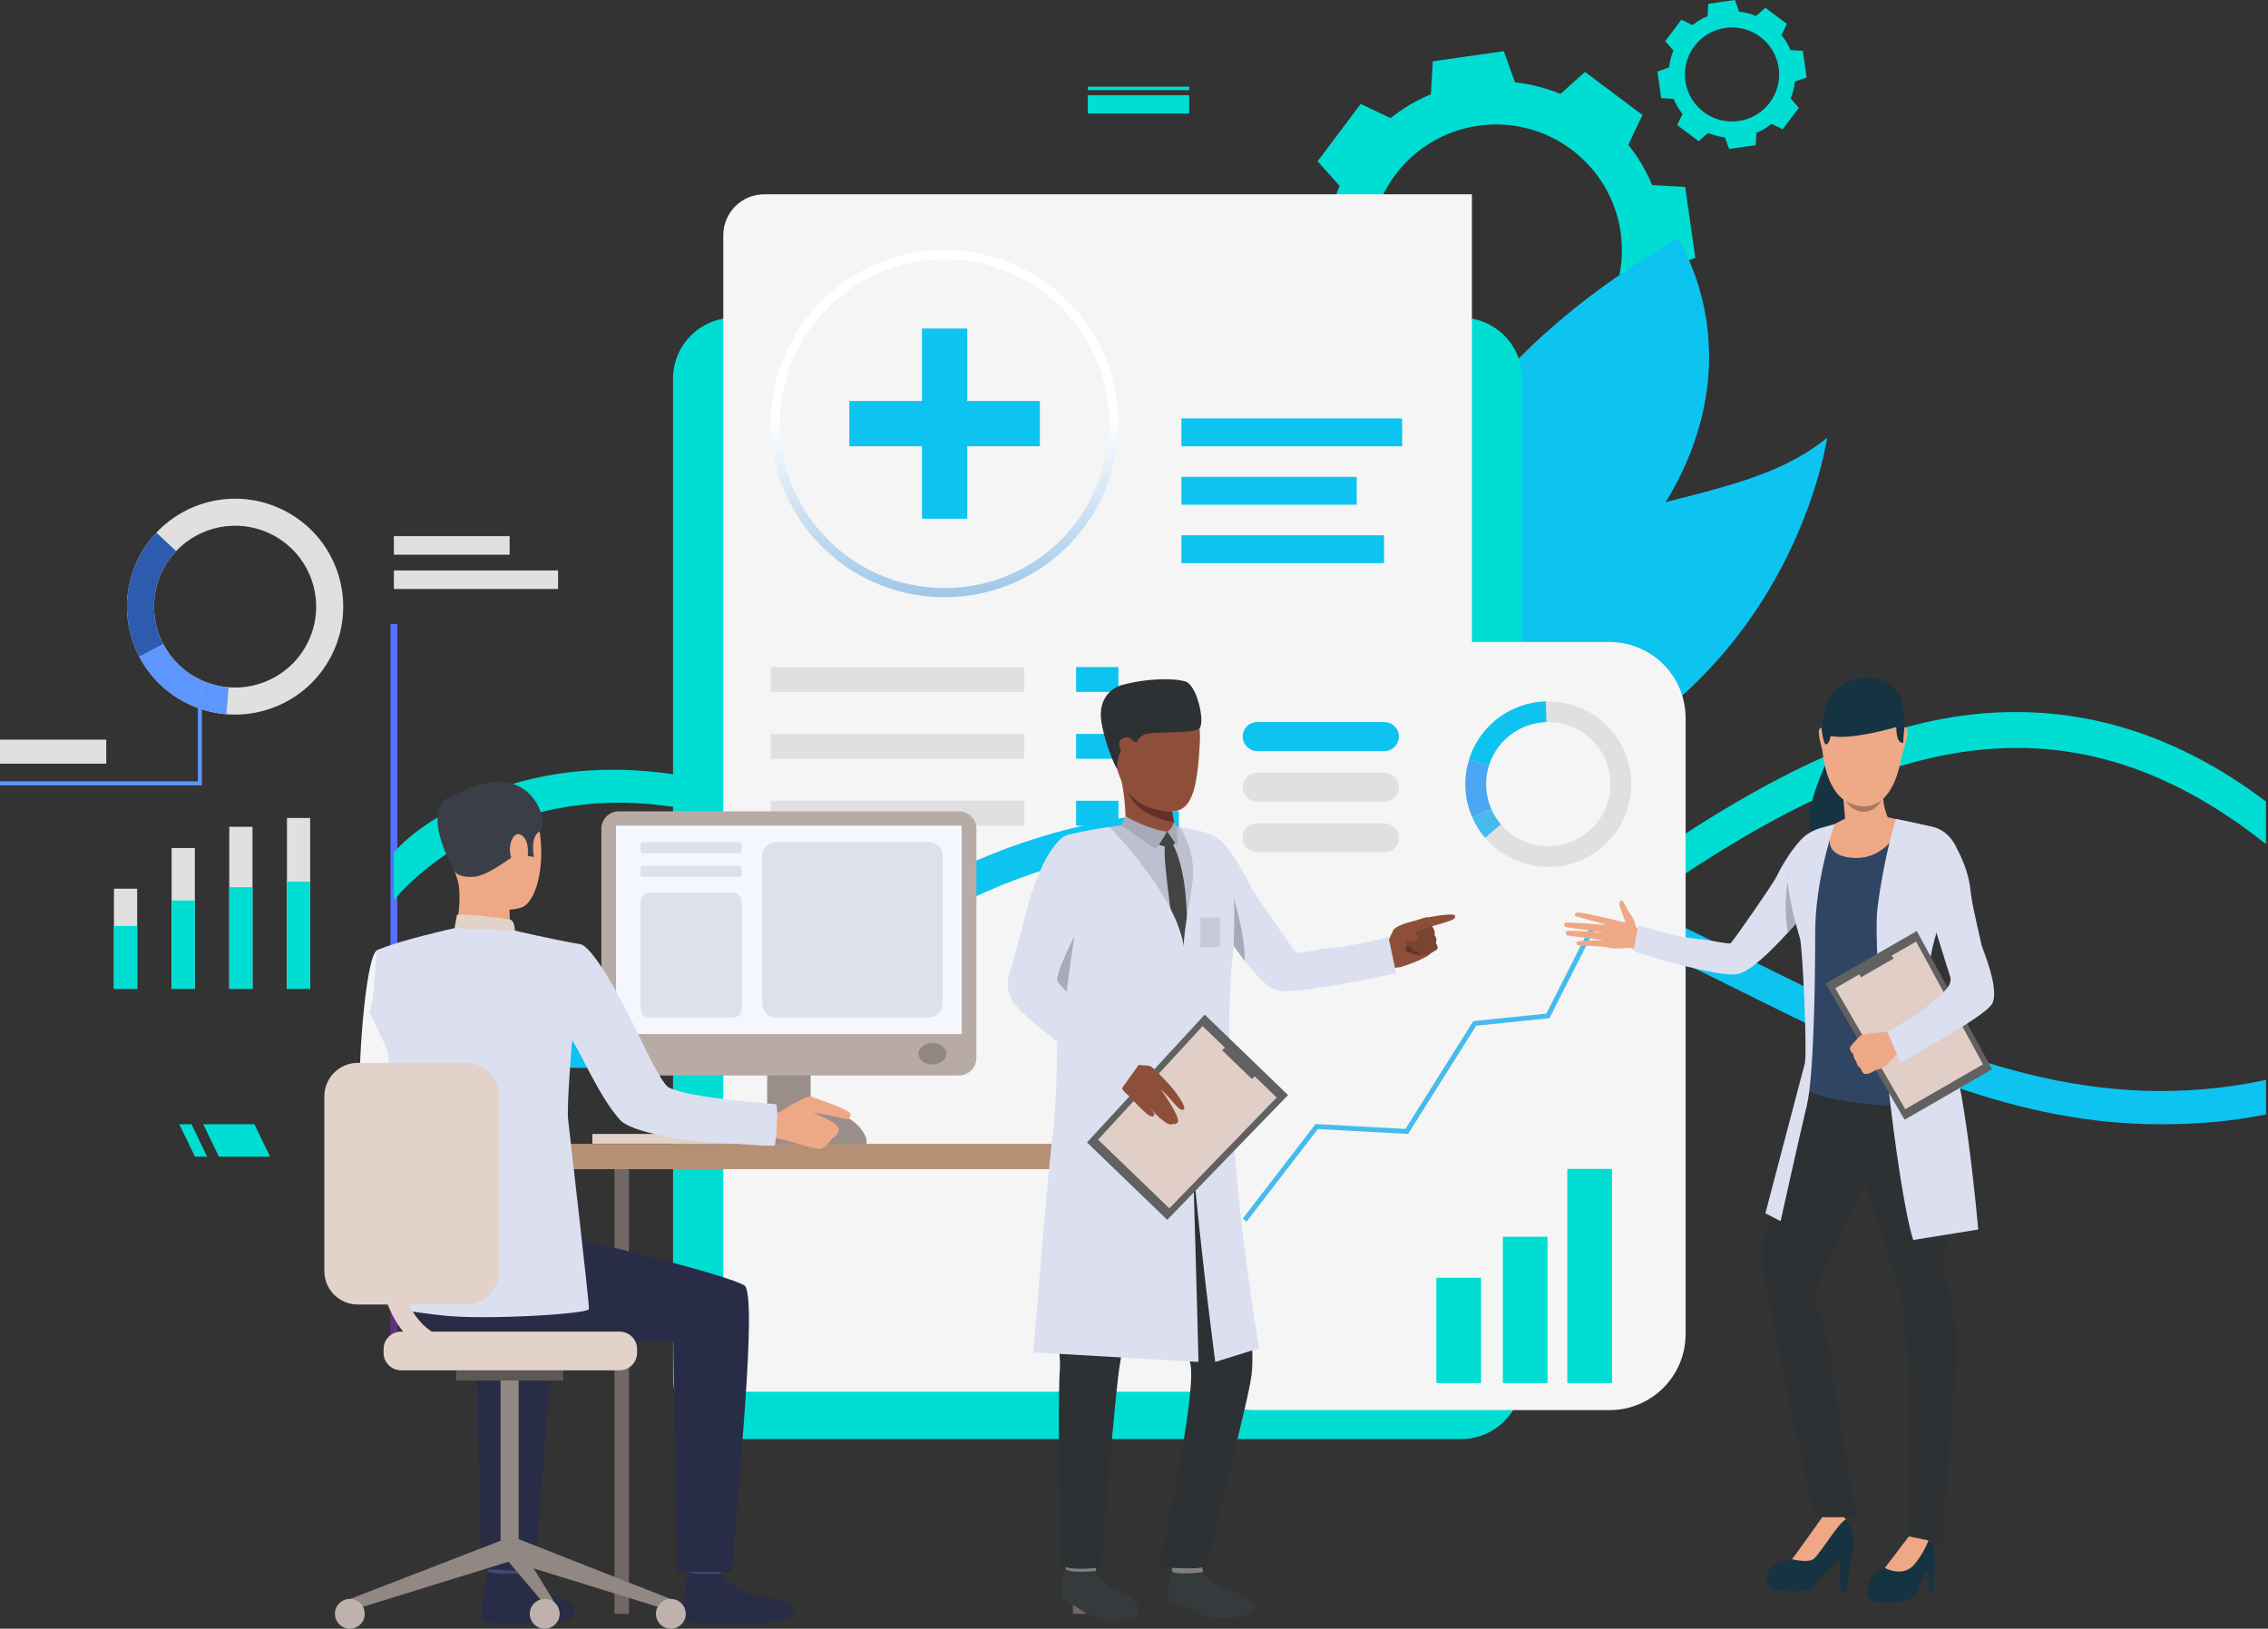 <svg width="646" height="464" viewBox="0 0 646 464" fill="none" xmlns="http://www.w3.org/2000/svg">
<rect x="0" y="0" width="646" height="464" fill="#333333" stroke="none"/>
<path d="M381.661 89.771C383.404 93.951 385.714 97.803 388.475 101.253L384.423 109.737L392.604 115.865L400.785 121.994L407.808 115.735C411.899 117.418 416.247 118.553 420.755 119.055L423.897 127.909L434.022 126.467L444.147 125.024L444.68 115.645C448.867 113.905 452.725 111.599 456.18 108.841L464.677 112.888L470.816 104.72L476.954 96.549L470.685 89.536C472.371 85.452 473.508 81.111 474.01 76.609L482.878 73.472L481.434 63.364L479.989 53.255L470.595 52.722C468.852 48.542 466.543 44.69 463.781 41.24L467.834 32.757L459.65 26.628L451.469 20.499L444.445 26.758C440.355 25.075 436.006 23.94 431.498 23.439L428.356 14.584L418.232 16.026L408.107 17.469L407.573 26.848C403.387 28.588 399.528 30.891 396.073 33.652L387.576 29.605L381.438 37.773L375.299 45.941L381.568 52.954C379.883 57.038 378.745 61.38 378.243 65.881L369.375 69.018L370.82 79.126L372.264 89.235L381.655 89.768L381.661 89.771ZM421.063 35.818C440.66 33.026 458.811 46.619 461.611 66.185C464.407 85.751 450.793 103.874 431.196 106.669C411.6 109.461 393.448 95.868 390.648 76.302C387.852 56.737 401.466 38.613 421.063 35.818Z" fill="#00DED3"/>
<path d="M476.687 28.16C477.34 29.724 478.204 31.166 479.24 32.458L477.723 35.636L480.786 37.929L483.85 40.224L486.481 37.88C488.013 38.512 489.643 38.935 491.329 39.123L492.503 42.439L496.295 41.898L500.087 41.356L500.287 37.846C501.854 37.194 503.298 36.331 504.592 35.297L507.775 36.812L510.072 33.753L512.37 30.694L510.023 28.067C510.655 26.538 511.079 24.91 511.267 23.227L514.589 22.051L514.047 18.265L513.504 14.479L509.988 14.28C509.335 12.716 508.471 11.273 507.435 9.981L508.952 6.804L505.889 4.51L502.825 2.216L500.194 4.559C498.662 3.928 497.032 3.505 495.347 3.316L494.172 0L490.38 0.542L486.588 1.083L486.388 4.594C484.822 5.246 483.377 6.109 482.083 7.143L478.9 5.628L476.603 8.687L474.305 11.745L476.652 14.372C476.02 15.902 475.596 17.529 475.408 19.212L472.086 20.386L472.628 24.171L473.171 27.957L476.687 28.157V28.16ZM491.442 7.954C498.781 6.908 505.578 12 506.626 19.325C507.673 26.654 502.573 33.44 495.236 34.486C487.897 35.531 481.099 30.439 480.052 23.114C479.005 15.786 484.105 8.999 491.442 7.954Z" fill="#00DED3"/>
<path d="M305.529 177.736H303.594V380.537H305.529V177.736Z" fill="#F3F3F3"/>
<path d="M325.433 152.746H304.562V158.032H325.433V152.746Z" fill="white"/>
<path d="M321.261 162.52H304.562V167.806H321.261V162.52Z" fill="white"/>
<path d="M327.431 392.551H305.531V399.598H327.431V392.551Z" fill="white"/>
<path d="M384.96 107.027C384.96 107.027 427.321 157.174 400.448 189.647C373.576 222.119 366.184 190.281 366.184 190.281C366.184 190.281 350.103 193.262 377.959 152.647C391.089 133.504 384.96 107.027 384.96 107.027Z" fill="url(#paint0_linear_1356_1393)"/>
<path d="M477.809 67.9C477.809 67.9 509.279 114.276 454.487 167.696C399.698 221.116 403.771 252.977 403.771 252.977C403.771 252.977 347.752 143.493 477.809 67.9Z" fill="#0DC4F0"/>
<path d="M393.539 232.825C370.551 234.896 397.223 172.842 433.135 156.642C469.047 140.442 499.43 141.815 520.428 124.723C520.428 124.723 506.732 222.627 393.539 232.825Z" fill="#0DC4F0"/>
<path d="M113.158 177.736H111.223V380.537H113.158V177.736Z" fill="url(#paint1_linear_1356_1393)"/>
<path d="M250.814 177.736H248.879V380.537H250.814V177.736Z" fill="#F3F3F3"/>
<path d="M388.47 177.736H386.535V380.537H388.47V177.736Z" fill="#F3F3F3"/>
<path d="M145.162 152.746H112.191V158.032H145.162V152.746Z" fill="#E0E0E0"/>
<path d="M158.959 162.52H112.191V167.806H158.959V162.52Z" fill="#E0E0E0"/>
<path d="M287.072 152.746H248.363V158.032H287.072V152.746Z" fill="white"/>
<path d="M273.115 162.52H248.363V167.806H273.115V162.52Z" fill="white"/>
<path d="M412.461 152.746H388.473V158.032H412.461V152.746Z" fill="white"/>
<path d="M416.43 162.52H388.473V167.806H416.43V162.52Z" fill="white"/>
<path d="M271.748 392.551H249.848V399.598H271.748V392.551Z" fill="white"/>
<path d="M410.373 392.551H388.473V399.598H410.373V392.551Z" fill="white"/>
<path d="M645.421 228.359V240.472C635.233 232.368 625.204 226.236 615.276 221.857C550.841 193.416 490.708 238.523 419.227 293.096C413.979 297.105 408.896 300.557 403.964 303.509C386.802 313.791 371.452 317.985 357.391 317.985C343.329 317.985 331.632 314.139 320.069 308.117C304.423 299.969 290.098 287.844 275.95 275.873C257.293 260.079 237.94 243.925 215.596 235.963C147.398 211.649 112.508 256.038 112.191 256.429V242.934C112.563 242.465 118.78 234.404 136.792 226.694C153.18 219.678 180.682 214.091 218.616 227.261C242.651 235.606 262.616 252.51 281.914 268.849C302.764 286.495 322.085 302.845 344.461 307.541H344.472C354.51 309.643 365.168 309.391 376.854 305.84C388.046 302.454 400.19 296.047 413.63 285.776C458.109 251.824 500.035 219.45 541.297 207.632C567.841 200.017 595.126 201.086 621.899 213.894C629.799 217.663 637.652 222.468 645.421 228.359Z" fill="#00DED3"/>
<path d="M39.071 253.18H32.457V281.698H39.071V253.18Z" fill="#E0E0E0"/>
<path d="M55.497 241.594H48.883V281.696H55.497V241.594Z" fill="#E0E0E0"/>
<path d="M71.919 235.549H65.305V281.696H71.919V235.549Z" fill="#E0E0E0"/>
<path d="M88.345 233.031H81.731V281.698H88.345V233.031Z" fill="#E0E0E0"/>
<path d="M39.071 263.807H32.457V281.698H39.071V263.807Z" fill="#00DED3"/>
<path d="M55.497 256.535H48.883V281.694H55.497V256.535Z" fill="#00DED3"/>
<path d="M71.919 252.746H65.305V281.699H71.919V252.746Z" fill="#00DED3"/>
<path d="M88.345 251.162H81.731V281.694H88.345V251.162Z" fill="#00DED3"/>
<path d="M209.096 409.986H416.167C425.772 409.986 433.559 402.212 433.559 392.622L433.559 107.871C433.559 98.281 425.772 90.507 416.167 90.507H209.096C199.491 90.507 191.704 98.281 191.704 107.871L191.704 392.622C191.704 402.212 199.491 409.986 209.096 409.986Z" fill="#00DED3"/>
<path d="M217.695 55.35H419.248V396.486H206.016V67.008C206.016 60.572 211.249 55.35 217.692 55.35H217.695Z" fill="#F5F5F5"/>
<path d="M399.375 119.217H336.504V127.156H399.375V119.217Z" fill="#0DC4F0"/>
<path d="M394.217 152.496H336.504V160.435H394.217V152.496Z" fill="#0DC4F0"/>
<path d="M386.44 135.855H336.504V143.795H386.44V135.855Z" fill="#0DC4F0"/>
<path d="M269.048 170.135C261.906 170.135 255.019 168.652 248.581 165.73C230.931 157.721 219.527 140.043 219.527 120.692C219.527 93.427 241.744 71.246 269.051 71.246C296.359 71.246 318.575 93.427 318.575 120.692C318.575 140.043 307.171 157.721 289.518 165.73C283.078 168.655 276.193 170.135 269.051 170.135H269.048ZM269.048 73.856C243.182 73.856 222.138 94.867 222.138 120.692C222.138 139.021 232.942 155.766 249.661 163.354C255.759 166.123 262.28 167.528 269.045 167.528C275.811 167.528 282.332 166.123 288.43 163.354C305.149 155.769 315.952 139.021 315.952 120.692C315.952 94.867 294.908 73.856 269.042 73.856H269.048Z" fill="url(#paint2_linear_1356_1393)"/>
<path d="M291.765 190.035H219.523V197.114H291.765V190.035Z" fill="#E0E0E0"/>
<path d="M291.765 209.082H219.523V216.161H291.765V209.082Z" fill="#E0E0E0"/>
<path d="M291.765 228.129H219.523V235.208H291.765V228.129Z" fill="#E0E0E0"/>
<path d="M318.571 190.035H306.512V197.114H318.571V190.035Z" fill="#0DC4F0"/>
<path d="M318.571 209.082H306.512V216.161H318.571V209.082Z" fill="#0DC4F0"/>
<path d="M318.571 228.129H306.512V235.208H318.571V228.129Z" fill="#0DC4F0"/>
<path d="M645.424 307.67V317.484C635.058 319.607 625.447 320.285 615.117 320.285C574.369 320.285 538.683 303.586 501.895 285.385C499.919 284.406 497.935 283.424 495.948 282.433C447.912 258.578 398.24 233.917 332.059 240.672C289.793 244.985 263.272 262.175 239.869 277.327C218.671 291.062 198.64 303.132 171.509 304.154C127.663 305.819 112.444 287.152 112.191 286.007V274.025C112.247 274.23 121.716 294.949 170.624 294.949H171.466C195.916 294.819 213.948 283.131 234.842 269.602C259.126 253.874 286.643 236.052 331.122 231.51C399.952 224.483 450.836 249.743 500.05 274.187C504.97 276.626 509.87 279.056 514.767 281.431C556.191 301.562 597.026 317.944 645.424 307.67Z" fill="#0DC4F0"/>
<g style="mix-blend-mode:hard-light">
<path d="M458.435 182.904H357.461C345.488 182.904 335.781 192.595 335.781 204.55V380.089C335.781 392.043 345.488 401.734 357.461 401.734H458.435C470.408 401.734 480.114 392.043 480.114 380.089V204.55C480.114 192.595 470.408 182.904 458.435 182.904Z" fill="#F5F5F5"/>
</g>
<path d="M463.243 215.45C459.707 205.576 450.252 199.511 440.29 199.809C437.879 199.882 435.437 200.328 433.041 201.182C425.785 203.775 420.581 209.544 418.442 216.363C416.96 221.087 416.951 226.315 418.75 231.338C418.93 231.836 419.124 232.328 419.33 232.809C420.276 234.984 421.518 236.951 422.991 238.68C429.173 245.936 439.432 249.003 448.95 245.606C461.236 241.218 467.633 227.717 463.24 215.45H463.243ZM446.963 240.047C439.826 242.596 432.135 240.296 427.5 234.857C426.394 233.559 425.463 232.085 424.755 230.454C424.599 230.095 424.453 229.727 424.317 229.351C422.968 225.585 422.977 221.666 424.088 218.124C425.689 213.012 429.591 208.684 435.034 206.744C436.829 206.103 438.66 205.767 440.47 205.712C447.937 205.486 455.028 210.034 457.679 217.44C460.975 226.637 456.176 236.76 446.966 240.05L446.963 240.047Z" fill="#E0E0E0"/>
<path d="M424.087 218.123L418.441 216.362C420.579 209.544 425.784 203.774 433.039 201.182C435.436 200.327 437.878 199.881 440.289 199.809L440.466 205.712C438.659 205.767 436.828 206.1 435.03 206.743C429.59 208.686 425.688 213.011 424.084 218.123H424.087Z" fill="#0DC4F0"/>
<path d="M424.756 230.452L419.334 232.81C419.125 232.329 418.931 231.839 418.754 231.338C416.955 226.316 416.964 221.087 418.446 216.363L424.092 218.124C422.981 221.667 422.975 225.586 424.321 229.351C424.454 229.725 424.602 230.093 424.759 230.455L424.756 230.452Z" fill="#4BA6F3"/>
<path d="M422.997 238.68C421.523 236.951 420.282 234.984 419.336 232.809L424.758 230.451C425.466 232.082 426.397 233.559 427.502 234.854L422.997 238.68Z" fill="#46BBED"/>
<path d="M440.786 352.334H428.051V394.026H440.786V352.334Z" fill="#00DED3"/>
<path d="M421.853 364.027H409.117V394.026H421.853V364.027Z" fill="#00DED3"/>
<path d="M459.157 333.008H446.422V394.022H459.157V333.008Z" fill="#00DED3"/>
<path d="M355.062 348.037L353.957 347.188L374.708 320.227L400.322 321.615L419.637 290.906L440.443 288.763L452.947 264.07L454.194 264.699L441.345 290.072L420.458 292.221L401.067 323.051L375.367 321.658L355.062 348.037Z" fill="#46BBED"/>
<path d="M394.313 213.972H358.097C355.811 213.972 353.957 212.121 353.957 209.838C353.957 207.556 355.811 205.705 358.097 205.705H394.313C396.6 205.705 398.453 207.556 398.453 209.838C398.453 212.121 396.6 213.972 394.313 213.972Z" fill="#0DC4F0"/>
<path d="M394.313 228.394H358.097C355.811 228.394 353.957 226.543 353.957 224.26C353.957 221.978 355.811 220.127 358.097 220.127H394.313C396.6 220.127 398.453 221.978 398.453 224.26C398.453 226.543 396.6 228.394 394.313 228.394Z" fill="#E0E0E0"/>
<path d="M394.313 242.815H358.097C355.811 242.815 353.957 240.965 353.957 238.682C353.957 236.4 355.811 234.549 358.097 234.549H394.313C396.6 234.549 398.453 236.4 398.453 238.682C398.453 240.965 396.6 242.815 394.313 242.815Z" fill="#E0E0E0"/>
<path d="M62.351 329.522H76.929L72.467 320.279H57.887L62.351 329.522Z" fill="#00DED3"/>
<path d="M55.527 329.522H59L54.538 320.279H51.062L55.527 329.522Z" fill="#00DED3"/>
<path d="M309.838 32.35H338.703V27.13L309.838 27.13V32.35Z" fill="#00DED3"/>
<path d="M309.838 25.678L338.703 25.678V24.696L309.838 24.696V25.678Z" fill="#00DED3"/>
<path d="M275.504 93.594H262.598V147.778H275.504V93.594Z" fill="#0DC4F0"/>
<path d="M296.188 127.129V114.242H241.918V127.129H296.188Z" fill="#0DC4F0"/>
<path d="M80.134 145.035C67.758 139.189 53.447 142.297 44.544 151.74C42.388 154.025 40.549 156.684 39.13 159.676C34.834 168.742 35.365 178.848 39.69 187.1C42.687 192.818 47.503 197.646 53.798 200.618C54.425 200.914 55.057 201.189 55.692 201.438C58.573 202.57 61.532 203.242 64.488 203.48C76.884 204.479 89.17 197.867 94.804 185.976C102.077 170.628 95.512 152.299 80.136 145.035H80.134ZM87.833 182.683C83.609 191.599 74.398 196.554 65.103 195.807C62.887 195.628 60.668 195.126 58.509 194.275C58.033 194.087 57.558 193.881 57.088 193.661C52.371 191.431 48.759 187.813 46.513 183.526C43.27 177.339 42.873 169.762 46.093 162.967C47.154 160.722 48.535 158.732 50.151 157.017C56.827 149.938 67.558 147.607 76.835 151.989C88.361 157.434 93.284 171.175 87.83 182.686L87.833 182.683Z" fill="#E0E0E0"/>
<path d="M46.514 183.527L39.688 187.099C35.365 178.847 34.834 168.741 39.128 159.675C40.547 156.683 42.386 154.024 44.541 151.738L50.152 157.016C48.536 158.73 47.158 160.723 46.093 162.965C42.873 169.76 43.271 177.337 46.514 183.524V183.527Z" fill="#2D5BAD"/>
<path d="M58.512 194.274L55.69 201.434C55.054 201.185 54.422 200.91 53.795 200.615C47.503 197.643 42.684 192.814 39.688 187.097L46.514 183.525C48.759 187.812 52.371 191.43 57.088 193.66C57.558 193.88 58.031 194.086 58.51 194.274H58.512Z" fill="#5D96FF"/>
<path d="M64.484 203.476C61.527 203.238 58.568 202.569 55.688 201.434L58.51 194.273C60.669 195.125 62.891 195.626 65.104 195.806L64.484 203.476Z" fill="#5D96FF"/>
<path d="M57.502 223.742H0V222.601H56.359V198.279H57.502V223.742Z" fill="#5D96FF"/>
<path d="M30.267 210.723H0V217.57H30.267V210.723Z" fill="#E0E0E0"/>
<path d="M215.726 323.043H168.727V325.829H215.726V323.043Z" fill="#E2D2CA"/>
<path d="M175.017 459.758H179.137L179.137 333.077H175.017L175.017 459.758Z" fill="#706865"/>
<path d="M241.04 322.254H208.371V326.231H241.04V322.254Z" fill="#CCBDB7"/>
<path d="M230.886 288.314H218.516V325.83H230.886V288.314Z" fill="#998E89"/>
<path d="M332.868 325.875H151.863V333.079H332.868V325.875Z" fill="#B59074"/>
<g style="mix-blend-mode:hard-light">
<path d="M117.121 282.278C117.121 282.278 115.142 309.997 120.564 313.313C123.961 315.39 137.512 322.4 137.109 323.715C136.706 325.03 129.459 335.411 129.459 335.411C129.459 335.411 103.433 318.298 102.595 312.908C101.774 307.639 103.877 272.322 107.451 270.695C110.132 269.475 111.545 270.483 114.922 272.986C119.662 276.499 117.118 282.275 117.118 282.275L117.121 282.278Z" fill="#F5F5F5"/>
</g>
<path d="M149.148 442.461C149.148 442.461 148.339 448.069 148.237 448.912C148.135 449.754 139.235 448.416 139.235 448.416L138.516 441.74C138.516 441.74 148.037 441.67 149.151 442.461H149.148Z" fill="#424773"/>
<path d="M148.332 448.201C148.332 448.201 151.152 451.581 153.879 453.052C156.606 454.524 160.893 455.109 162.506 456.632C163.67 457.733 166.748 462.472 155.419 462.376C144.09 462.281 138.628 463.045 137.412 461.229C136.2 459.413 139.167 447.818 139.167 447.818C139.167 447.818 141.851 448.783 148.329 448.198L148.332 448.201Z" fill="#292C47"/>
<path d="M206.175 442.516C206.175 442.516 205.366 448.123 205.264 448.966C205.163 449.809 196.262 448.471 196.262 448.471L195.543 441.795C195.543 441.795 205.064 441.725 206.178 442.516H206.175Z" fill="#424773"/>
<path d="M205.358 448.252C205.358 448.252 208.178 451.633 210.905 453.104C213.632 454.578 223.669 455.786 225.282 457.313C226.446 458.413 228.384 462.845 212.442 462.431C201.117 462.135 195.651 463.1 194.436 461.284C193.223 459.468 196.191 447.873 196.191 447.873C196.191 447.873 198.718 448.901 205.352 448.252H205.358Z" fill="#292C47"/>
<path d="M120.433 345.579C120.433 345.579 152.794 351.048 160.105 352.192C167.415 353.339 207.046 363.184 212.004 366.185C215.95 368.574 209.936 425.933 208.529 447.816H192.918L191.787 382.17C173.055 382.637 159.687 377.794 146.046 379.865C132.405 381.933 121.033 384.873 112.365 373.264C112.365 373.264 112.043 348.113 120.433 345.576V345.579Z" fill="#292C47"/>
<path d="M152.329 447.873L137.116 446.935L135.633 382.175C127.568 382.375 124.804 381.865 118.279 381.075L105.996 352.57C116.762 354.72 151.25 363.403 155.848 366.19C159.793 368.579 153.733 425.991 152.329 447.876V447.873Z" fill="#292C47"/>
<path d="M135.329 224.463C135.329 224.463 147.191 221.19 151.72 230.383C156.245 239.579 154.194 257.01 148.215 258.65C142.236 260.289 133.638 258.401 131.157 252.677C128.674 246.954 126.695 238.821 127.29 233.555C127.885 228.289 132.181 225.717 135.332 224.46L135.329 224.463Z" fill="#EEA886"/>
<path d="M145.116 256.819C145.116 256.819 144.985 263.811 145.757 265.303C146.529 266.794 129.238 266.421 129.238 266.421C129.238 266.421 131.962 258.024 130.416 250.869C128.887 243.788 145.116 256.822 145.116 256.822V256.819Z" fill="#EEA886"/>
<path d="M129.484 248.218C129.484 248.218 130.41 250.095 134.883 249.791C139.36 249.487 145.263 244.096 147.163 243.615C149.064 243.135 149.177 242.054 149.177 242.054L150.183 243.838L152.13 244.134C152.13 244.134 150.807 238.732 153.691 236.829C156.574 234.926 152.394 219.604 137.799 223.299C137.799 223.299 126.659 225.336 126.511 231.546C126.363 237.756 127.326 244.928 129.487 248.218H129.484Z" fill="#3A3F47"/>
<path d="M146.668 265.123C146.668 265.123 146.619 262.276 145.328 262C144.034 261.728 131.736 260.04 130.147 260.662L129.465 264.422C129.465 264.422 132.523 266.302 146.668 265.123Z" fill="#E2D2CA"/>
<path d="M150.226 240.783C149.896 238.449 147.236 235.766 145.712 239.404C144.189 243.039 146.739 248.337 148.448 248.053C150.157 247.769 150.676 243.952 150.224 240.786L150.226 240.783Z" fill="#EEA886"/>
<path d="M198.18 298.775C198.18 298.775 198.169 298.772 198.16 298.775C198.25 298.812 198.262 298.818 198.18 298.775Z" fill="#323657"/>
<path d="M131.868 226.133C131.868 226.133 117.404 225.452 129.344 247.999L131.868 226.133Z" fill="#3A3F47"/>
<path d="M99.641 455.554L100.717 458.578L146.182 444.513L144.003 438.393L99.641 455.554Z" fill="#918783"/>
<path d="M147.741 393.008H142.574V442.361H147.741V393.008Z" fill="#918783"/>
<path d="M160.4 390.383H129.922V393.291H160.4V390.383Z" fill="#5E5854"/>
<path d="M191.073 455.555L189.999 458.579L144.531 444.513L146.53 438.008L191.073 455.555Z" fill="#918783"/>
<path d="M159.039 458.254V461.771L144.531 444.513L146.53 438.008L159.039 458.254Z" fill="#918783"/>
<path d="M191.074 464.002C193.421 464.002 195.324 462.103 195.324 459.759C195.324 457.415 193.421 455.516 191.074 455.516C188.727 455.516 186.824 457.415 186.824 459.759C186.824 462.103 188.727 464.002 191.074 464.002Z" fill="#BFB2AC"/>
<path d="M155.152 464.002C157.5 464.002 159.402 462.103 159.402 459.759C159.402 457.415 157.5 455.516 155.152 455.516C152.805 455.516 150.902 457.415 150.902 459.759C150.902 462.103 152.805 464.002 155.152 464.002Z" fill="#BFB2AC"/>
<path d="M99.645 464.002C101.992 464.002 103.895 462.103 103.895 459.759C103.895 457.415 101.992 455.516 99.645 455.516C97.297 455.516 95.394 457.415 95.394 459.759C95.394 462.103 97.297 464.002 99.645 464.002Z" fill="#BFB2AC"/>
<path d="M114.224 379.369H176.49C179.234 379.369 181.462 381.594 181.462 384.334V385.423C181.462 388.163 179.234 390.384 176.492 390.384H114.227C111.483 390.384 109.258 388.16 109.258 385.423V384.334C109.258 381.594 111.486 379.369 114.23 379.369H114.224Z" fill="#E2D2CA"/>
<path d="M309.709 333.078H305.59V459.759H309.709V333.078Z" fill="#706865"/>
<path d="M273.153 231.146H176.247C173.509 231.146 171.289 233.363 171.289 236.097V301.436C171.289 304.169 173.509 306.386 176.247 306.386H273.153C275.892 306.386 278.111 304.169 278.111 301.436V236.097C278.111 233.363 275.892 231.146 273.153 231.146Z" fill="#B8ABA5"/>
<path d="M273.928 235.213H175.473V294.594H273.928V235.213Z" fill="#F5F7FF"/>
<path d="M269.551 300.196C269.551 301.885 267.775 303.252 265.582 303.252C263.389 303.252 261.613 301.882 261.613 300.196C261.613 298.511 263.389 297.141 265.582 297.141C267.775 297.141 269.551 298.511 269.551 300.196Z" fill="#918681"/>
<path d="M246.816 325.972V324.634C246.816 324.634 244.93 316.307 231.594 316.307C218.258 316.307 218.528 325.972 218.528 325.972H246.813H246.816Z" fill="#998E89"/>
<path d="M218.367 317.542C218.367 317.542 221.265 317.316 222.324 316.679C223.386 316.039 229.736 311.775 231.227 312.459C232.718 313.142 242.646 316.178 242.3 317.626C241.955 319.074 241.038 318.935 240.336 318.68C239.637 318.423 232.428 316.914 231.793 317.168C231.793 317.168 238.874 319.746 238.9 321.629C238.929 323.512 237.418 323.969 236.748 324.682C236.078 325.394 235.271 327.161 233.446 327.295C231.622 327.431 222.718 324.337 220.888 324.195C219.054 324.053 215.663 324.308 215.434 324.01C215.205 323.712 218.37 317.542 218.37 317.542H218.367Z" fill="#EEA886"/>
<path d="M165.626 269.069C156.389 267.447 146.667 265.121 146.667 265.121L129.464 264.42C129.464 264.42 113.677 267.89 107.457 270.694C106.868 270.96 106.865 284.756 105.246 288.374L110.401 299.233C110.401 299.233 113.381 320.742 113.996 330.309C114.28 334.7 113.195 372.751 113.195 372.751C113.195 372.751 114.741 373.513 126.482 374.805C138.222 376.097 167.558 374.339 167.743 372.954C167.929 371.57 162.063 321.4 161.802 318.801C161.405 314.813 162.957 296.388 162.957 296.388C165.167 299.354 170.807 312.754 176.687 319.126C180.145 322.877 197.267 325.174 200.493 325.281C207.517 325.516 220.333 326.912 220.708 326.228C221.007 325.817 221.825 314.871 221.021 314.604C220.319 314.37 196.522 313.003 190.424 309.773C188.193 308.591 181.526 294.074 181.526 294.074C181.526 294.074 170.723 271.351 165.628 269.066L165.626 269.069Z" fill="#DBDFF0"/>
<path d="M132.639 302.797H101.931C96.66 302.797 92.387 307.063 92.387 312.326V362.126C92.387 367.389 96.66 371.655 101.931 371.655H132.639C137.91 371.655 142.183 367.389 142.183 362.126V312.326C142.183 307.063 137.91 302.797 132.639 302.797Z" fill="#E2D2CA"/>
<path d="M133.357 387.642C126.018 387.642 120.062 385.18 115.658 380.326C105.705 369.354 107.492 350.063 107.573 349.249C107.724 347.729 109.084 346.617 110.604 346.77C112.127 346.921 113.239 348.273 113.088 349.794C113.067 350.014 111.481 367.497 119.775 376.624C123.131 380.317 127.573 382.11 133.357 382.11C134.886 382.11 136.128 383.35 136.128 384.876C136.128 386.403 134.886 387.642 133.357 387.642Z" fill="#E2D2CA"/>
<path d="M183.164 239.943H210.582C210.973 239.943 211.292 240.262 211.292 240.653V242.371C211.292 242.762 210.973 243.08 210.582 243.08H183.164C182.772 243.08 182.453 242.762 182.453 242.371V240.653C182.453 240.262 182.772 239.943 183.164 239.943Z" fill="#DFE1E8"/>
<path d="M210.582 246.672H183.164C182.771 246.672 182.453 246.99 182.453 247.382V249.099C182.453 249.491 182.771 249.809 183.164 249.809H210.582C210.974 249.809 211.292 249.491 211.292 249.099V247.382C211.292 246.99 210.974 246.672 210.582 246.672Z" fill="#DFE1E8"/>
<path d="M184.844 254.387H208.902C210.222 254.387 211.292 255.456 211.292 256.773V287.476C211.292 288.794 210.222 289.863 208.902 289.863H184.844C183.524 289.863 182.453 288.794 182.453 287.476V256.773C182.453 255.456 183.524 254.387 184.844 254.387Z" fill="#DFE1E8"/>
<path d="M264.694 239.943H220.9C218.811 239.943 217.117 241.634 217.117 243.72V286.087C217.117 288.173 218.811 289.864 220.9 289.864H264.694C266.784 289.864 268.477 288.173 268.477 286.087V243.72C268.477 241.634 266.784 239.943 264.694 239.943Z" fill="#DFE1E8"/>
<path d="M394.633 269.726C394.633 269.726 396.548 265.59 396.861 264.967C397.174 264.344 399.005 263.357 401.18 262.809C403.292 262.279 406.167 261.213 406.495 261.416C406.823 261.622 407.209 261.651 407.598 262.56C407.989 263.472 407.818 264.457 407.818 264.457C407.818 264.457 408.828 265.355 408.526 266.551C408.526 266.551 409.437 267.438 408.871 268.744C408.871 268.744 409.739 269.633 409.245 270.546C409.245 270.546 407.548 271.507 407.023 272.043C406.498 272.579 402.831 274.337 399.057 275.484C399.057 275.484 395.123 275.363 394.633 269.723V269.726Z" fill="#8E4F3A"/>
<path d="M399.056 275.487C399.056 275.487 394.371 276.303 392.784 275.391C391.197 274.479 393.045 269.714 393.045 269.714L396.01 267.924L399.056 275.487Z" fill="#8E4F3A"/>
<path d="M400.799 267.723C400.799 267.723 400.727 270.011 400.382 270.642C400.036 271.274 404.701 272.259 404.701 272.259C404.701 272.259 403.581 267.882 400.799 267.723Z" fill="#5E3527"/>
<path d="M405.907 261.614C405.907 261.614 400.792 264.096 401.088 264.968C401.387 265.84 402.025 265.979 402.025 265.979L400.383 267.954C400.383 267.954 400.035 269.874 402.231 269.692C402.231 269.692 401.721 271.453 403.821 271.021C403.821 271.021 404.004 272.333 405.011 272.305C406.017 272.278 409.243 270.543 409.243 270.543C409.243 270.543 409.826 269.843 408.936 268.71C408.936 268.71 409.568 267.488 408.608 266.512C408.608 266.512 408.901 264.933 407.854 263.89C407.854 263.89 407.961 262.132 406.45 261.385C406.45 261.385 406.119 261.501 405.904 261.608L405.907 261.614Z" fill="#7A4432"/>
<path d="M397.013 264.873C397.013 264.873 400.915 264.957 403.027 265.936C403.505 266.159 403.926 266.46 403.9 266.985C403.874 267.512 403.079 268.14 401.385 268.192C399.693 268.242 397.529 269.082 397.529 269.082C397.529 269.082 395.774 268.624 397.013 264.876V264.873Z" fill="#8E4F3A"/>
<path d="M407.859 263.895C407.859 263.895 402.019 265.89 401.621 266.371C401.224 266.852 400.473 264.726 400.841 264.338C401.209 263.95 405.755 261.528 406.257 261.395C406.759 261.262 408.474 262.432 407.859 263.895Z" fill="#8E4F3A"/>
<path d="M405.165 261.64C405.165 261.64 414.26 259.78 414.446 260.887C414.631 261.993 413.749 262.178 406.297 264.351C399.05 266.462 405.165 261.64 405.165 261.64Z" fill="#8E4F3A"/>
<path d="M342.669 447.868C342.669 447.868 345.568 452.199 349.632 453.134C353.696 454.07 357.703 455.559 357.732 458.119C357.764 460.68 345.977 462.209 341.326 459.625C334.384 455.77 333.676 456.934 332.907 455.005C332.139 453.079 333.833 447.926 333.781 447.315C333.72 446.559 342.667 447.868 342.667 447.868H342.669Z" fill="#353A3D"/>
<path d="M342.22 445.735C342.22 445.735 342.748 447.826 342.669 447.869C342.591 447.913 333.508 448.993 333.783 447.316C334.007 445.955 334.323 444.475 334.323 444.475L342.22 445.732V445.735Z" fill="#81807E"/>
<path d="M312.099 447.581C312.099 447.581 314.168 451.723 317.698 453.134C321.472 454.643 324.501 456.375 324.431 458.872C324.362 461.369 315.2 463.897 308.537 459.107C304.327 456.08 302.99 456.065 302.317 454.159C301.641 452.253 303.489 447.3 303.466 446.701C303.434 445.962 312.099 447.581 312.099 447.581Z" fill="#353A3D"/>
<path d="M312.203 445.432C312.203 445.432 312.177 447.543 312.099 447.584C312.02 447.624 303.242 448.346 303.465 446.703C303.642 445.4 304.318 443.824 304.318 443.824L312.203 445.435V445.432Z" fill="#81807E"/>
<path d="M344.396 318.921C344.396 318.921 352.551 354.838 354.413 365.781C356 375.093 357.262 384.788 356.502 391.51C355.562 399.832 343.76 442.966 344.254 445.405C344.747 447.844 330.186 446.361 330.186 446.361C330.186 446.361 340.88 397.683 339.087 388.727C337.758 382.094 326.125 338.038 324.344 340.297C322.559 342.557 320.349 381.877 319.029 388.405C317.709 394.931 313.656 446.506 313.656 446.506C313.656 446.506 304.593 447.841 302.174 445.796C302.174 445.796 301.071 401.758 301.913 389.52C302.235 384.857 296.438 333.604 303.868 312.969C307.793 302.064 344.393 318.921 344.393 318.921H344.396Z" fill="#2D3133"/>
<path d="M397.655 277.258C397.655 277.258 369.402 283.512 363.78 282.133C361.18 281.496 357.757 277.913 354.505 273.701C353.432 272.314 352.381 270.86 351.38 269.418V269.412C347.389 263.659 344.261 258.144 344.261 258.144C344.261 258.144 332.466 244.343 341.932 238.188C341.932 238.188 345.367 236.902 348.523 240.279C351.679 243.656 355.384 250.718 356.211 252.519C357.038 254.318 368.624 271.005 369.225 271.381C369.825 271.758 374.888 270.428 378.949 270.09C385.569 269.539 395.488 266.964 395.488 266.964L397.658 277.258H397.655Z" fill="#DBDFF0"/>
<path d="M333.075 235.104C333.075 235.104 345.218 237.613 346.66 238.884C348.224 240.24 350.983 253.52 351.148 257.219C351.314 260.918 349.683 276.371 348.12 282.126C346.556 287.881 346.843 316.224 347.829 324.198C347.829 324.198 323.376 331.132 299.336 328.006C299.336 328.006 303.365 298.187 302.405 290.303C301.172 280.2 298.207 256.927 298.207 256.927C298.207 256.927 300.336 240.715 302.477 238.908C304.618 237.1 319.367 235.102 319.367 235.102H333.075V235.104Z" fill="#BCC0CF"/>
<path d="M328.052 197.612C328.052 197.612 342.659 192.216 341.748 211.597C340.834 230.98 337.411 232.949 327.802 230.241C318.194 227.533 317.388 215.301 316.137 209.415C314.887 203.53 323.277 198.455 328.055 197.609L328.052 197.612Z" fill="#8E4F3A"/>
<path d="M334.983 237.729C334.983 237.729 331.978 239.713 320.577 234.699C320.577 234.699 320.899 226.896 318.662 219.608C316.425 212.321 333.959 229.326 333.959 229.326C333.776 229.457 333.742 230.184 333.846 231.2C333.936 232.06 334.125 233.129 334.409 234.213C335.05 236.649 334.983 235.603 334.983 237.729Z" fill="#8E4F3A"/>
<path d="M318.166 219.032C318.166 219.032 318.126 213.853 320.281 213.378C322.437 212.9 322.724 211.179 322.724 211.179L323.96 211.466C323.96 211.466 323.734 210.554 325.79 209.352C327.847 208.15 340.145 209.207 341.688 207.44C343.231 205.673 340.992 195.182 337.638 194.151C334.282 193.12 326.487 193.215 319.367 195.214C319.367 195.214 313.96 196.575 313.551 202.93C313.287 207.043 316.414 216.225 318.169 219.035L318.166 219.032Z" fill="#2D3133"/>
<path d="M334.407 234.212C323.085 232.312 321.393 225.882 321.367 225.783C325.768 231.452 333.845 231.203 333.845 231.203C333.935 232.063 334.123 233.132 334.407 234.215V234.212Z" fill="#633029"/>
<path d="M333.912 240.275C333.912 240.275 335.974 243.314 337.219 251.108C338.463 258.903 338.252 272.334 338.252 272.334L335.385 272.681C335.385 272.681 331.045 245.292 331.794 240.519L333.914 240.275H333.912Z" fill="#434343"/>
<path d="M322.72 211.18C322.076 209.471 318.433 209.689 318.804 212.394C319.178 215.102 322.189 219.273 323.396 218.491C324.606 217.709 323.608 213.535 322.717 211.18H322.72Z" fill="#8E4F3A"/>
<path d="M346.814 238.872C346.814 238.872 353.716 247.987 351.157 271.834C346.538 314.928 358.636 384.105 358.636 384.105L346.155 388.003C346.155 388.003 334.229 299.571 337.267 267.475C338.65 252.85 342.758 247.984 336.277 235.799C336.277 235.799 342.587 236.117 346.814 238.869V238.872Z" fill="#DBDFF0"/>
<path d="M316.007 235.602C316.007 235.602 335.76 255.524 337.306 270.626C338.853 285.728 341.374 388.006 341.374 388.006L294.348 385.272C294.348 385.272 298.67 331.281 299.723 324.527C300.779 317.772 302.961 278.994 298.2 260.998C295.644 251.33 298.685 239.066 304.527 237.728C310.37 236.389 316.007 235.602 316.007 235.602Z" fill="#DBDFF0"/>
<path d="M309.336 238.185C309.336 238.185 316.943 240.276 312.757 254.217C309.479 265.136 309.035 267.48 309.035 267.48L291.48 263.103C291.48 263.103 296.627 239.117 305.025 237.828C305.025 237.828 307.7 237.449 309.334 238.185H309.336Z" fill="#DBDFF0"/>
<path d="M366.878 311.968L332.472 347.519L309.617 325.468L343.133 289.057L366.878 311.968Z" fill="#616161"/>
<path d="M363.629 312.676L333.069 344.251L312.773 324.667L342.538 292.328L363.629 312.676Z" fill="#E0CEC7"/>
<path d="M356.589 307.398L358.733 305.182L350.528 297.266L348.062 299.172L356.589 307.398Z" fill="#616161"/>
<path d="M320.582 232.543C320.582 232.543 326.54 236.132 332.435 236.94L329.299 241.936L319.363 235.106L320.582 232.546V232.543Z" fill="#A7AAB8"/>
<path d="M334.41 234.213C334.41 234.213 333.784 236.269 332.438 236.941L335.382 241.043L335.275 235.603L334.41 234.213Z" fill="#A7AAB8"/>
<path d="M332.437 236.941L334.769 240.188C334.769 240.188 333.293 242.051 330.113 240.64L332.437 236.941Z" fill="#434343"/>
<path d="M354.503 273.694C353.43 272.31 352.38 270.856 351.379 269.413V269.407C351.379 269.407 351.756 258.899 351.425 255.881C351.425 255.881 354.863 267.2 354.506 273.694H354.503Z" fill="#A7AAB8"/>
<path d="M306.031 266.732C306.031 266.732 303.736 281.635 303.899 282.591C304.058 283.547 293.516 279.599 306.031 266.732Z" fill="#A7AAB8"/>
<path d="M347.454 261.398H341.91V269.848H347.454V261.398Z" fill="#C6CAD9"/>
<path d="M322.814 301.913C322.814 301.913 323.322 302.915 324.166 303.254C325.622 303.839 327.952 302.912 328.851 304.992C329.753 307.072 323.943 311.958 322.486 312.213C321.03 312.468 318.967 310.087 317.624 305.499C316.278 300.911 322.814 301.913 322.814 301.913Z" fill="#8E4F3A"/>
<path d="M328.446 304.338C328.446 304.338 330.946 306.571 333.418 309.407C335.588 311.898 337.674 315.24 337.299 315.872C336.47 317.274 334.454 314.143 332.133 311.825C329.998 309.691 330.352 310.064 330.352 310.064C330.352 310.064 330.349 309.835 332.211 312.633C334.216 315.64 335.962 318.939 335.486 319.672C335.257 320.028 334.323 320.9 333.876 319.463C334.277 320.135 334.346 319.97 334.079 320.176C332.693 321.23 329.052 317.297 327.604 315.736C328.707 316.943 329.385 317.954 328.135 318.056C326.705 318.172 321.811 312.367 319.856 310.464C317.72 308.387 328.44 304.338 328.44 304.338H328.446Z" fill="#8E4F3A"/>
<path d="M310.242 239.116C311.835 239.73 312.438 242.554 311.783 250.733C311.127 258.913 308.244 262.676 307.167 264.567C306.091 266.458 300.173 278.123 301.238 279.655C302.302 281.19 312.349 291.084 312.929 291.89C313.509 292.695 324.727 302.832 324.727 302.832L319.018 310.801C319.018 310.801 294.797 291.913 292.909 290.027C291.02 288.141 285.372 284.179 287.46 277.592C289.584 270.896 293.399 255.223 294.078 253.995C294.757 252.77 299.715 235.046 310.245 239.116H310.242Z" fill="#DBDFF0"/>
<path d="M519.275 431.921C519.275 431.921 518.431 433.916 516.836 435.993C515.667 437.517 512.026 443.776 510.424 444.213C508.82 444.651 503.868 445.522 503.43 448.286C502.992 451.049 502.774 453.013 507.657 453.233C512.539 453.45 515.745 453.743 518.074 450.322C520.407 446.904 524.123 444.431 524.123 444.431V453.352H526.018C526.018 453.352 526.891 444.068 527.401 443.414C527.912 442.759 529.223 435.631 524.706 431.921C520.189 428.21 519.278 431.921 519.278 431.921H519.275Z" fill="#163342"/>
<path d="M510.422 444.215C510.422 444.215 514.794 445.307 516.471 444.215C518.147 443.123 523.842 433.509 525.731 432.933C525.731 432.933 523.903 429.228 519.276 431.919C519.276 431.919 511.661 442.613 510.425 444.212L510.422 444.215Z" fill="#EEA886"/>
<path d="M520.423 216.77C520.423 216.77 510.998 236.61 517.487 237.798C526.396 239.426 529.999 222.994 529.999 222.994L520.423 216.77Z" fill="#163342"/>
<path d="M468.954 266.061C468.954 266.061 466.006 265.137 465.768 263.393C465.565 261.91 464.233 260.14 463.824 259.593C463.276 258.863 462.432 255.995 461.504 256.676C460.575 257.357 462.67 261.47 462.937 262.417C463.204 263.367 459.174 261.559 458.176 261.808C457.178 262.058 454.559 268.893 457.468 269.811C460.378 270.733 464.094 269.8 464.576 270.061C465.055 270.324 466.667 270.814 466.667 270.814L468.956 266.055L468.954 266.061Z" fill="#EEA886"/>
<path d="M458.904 261.871C458.904 261.871 449.809 259.643 449.078 260C448.347 260.359 448.257 260.857 449.098 261.1C449.939 261.344 457.824 263.507 457.824 263.507C457.824 263.507 446.615 262.676 445.953 262.838C445.565 262.934 445.33 263.89 445.768 264.06C446.206 264.231 457.267 265.691 457.267 265.691C457.267 265.691 446.8 264.932 446.287 265.233C445.837 265.497 445.843 266.43 446.615 266.537C447.386 266.647 457.061 267.898 457.061 267.898C457.061 267.898 449.408 267.826 449.124 268.336C448.95 268.648 448.709 269.465 450.685 269.422C452.66 269.378 457.331 269.766 457.331 269.766L458.906 261.865L458.904 261.871Z" fill="#EEA886"/>
<path d="M543.708 437.705C543.708 437.705 538.826 444.943 536.859 446.69C536.859 446.69 532.487 448.292 532.049 451.344C531.611 454.4 531.683 456.439 536.859 456.584C542.031 456.729 545.423 455.802 546.371 452.674C547.317 449.546 549.391 447.417 549.391 447.417V453.963H550.558C550.558 453.963 550.848 447.634 550.923 446.47C550.996 445.305 551.762 440.83 549.301 438.849C546.844 436.868 543.711 437.705 543.711 437.705H543.708Z" fill="#163342"/>
<path d="M546.989 298C546.989 298 553.154 306.003 554.825 315.495C556.496 324.989 553.838 356.851 553.911 361.543C553.983 366.235 558.355 377.911 557.482 386.748C556.609 395.585 553.157 439.577 553.157 439.577L543.711 437.706C543.711 437.706 544.256 392.86 543.711 389.149C543.165 385.439 542.069 371.915 541.848 370.389C541.631 368.862 527.973 328.749 527.973 321.905C527.973 315.06 532.127 286.834 546.989 298.003V298Z" fill="#2D3133"/>
<path d="M516.027 301.126C516.027 301.126 505.899 339.716 504.698 345.063C503.497 350.41 501.754 354.818 501.754 357.089C501.754 362.355 503.715 370.816 503.715 370.816L516.575 432.227H528.824C528.824 432.227 522 395.384 521.815 388.18C521.632 380.959 516.065 370.706 517.156 367.653C518.249 364.597 534.75 329.352 534.75 329.352C534.75 329.352 547.245 289.925 516.027 301.126Z" fill="#2D3133"/>
<path d="M536.863 446.69C536.863 446.69 541.862 449.479 545.082 445.896C547.8 442.872 549.306 438.849 549.306 438.849L543.716 437.705L536.866 446.69H536.863Z" fill="#EEA886"/>
<path d="M520.21 235.546C520.21 235.546 516.035 235.94 512.879 239.314C509.726 242.689 506.764 248.07 505.937 249.872C505.11 251.671 493.526 268.354 492.926 268.728C492.325 269.102 487.263 267.775 483.207 267.436C476.59 266.886 466.686 263.517 466.686 263.517L465.215 270.984C465.215 270.984 489.566 278.831 495.188 277.449C502.061 275.758 517.88 255.494 517.88 255.494C517.88 255.494 529.673 241.695 520.21 235.543V235.546Z" fill="#DBDFF0"/>
<path d="M527.493 232.62C527.493 232.62 522.086 235.169 520.206 235.546C518.329 235.919 511.041 245.37 509.765 248.82C508.488 252.27 509.765 257.446 512.393 263.52C515.022 269.594 512.544 271.618 513.745 277.695C514.946 283.769 514.56 306.498 514.334 309.872C514.108 313.247 549.495 318.362 556.48 312.213C556.48 312.213 551.752 291.729 546.153 285.884C544.943 284.618 545.071 276.195 545.897 274.095C546.724 271.995 556.04 256.319 556.04 256.319C556.04 256.319 556.724 240.42 552.66 237.269C549.129 234.532 539.506 233.556 537.78 232.956C536.054 232.356 531.027 232.096 527.496 232.62H527.493Z" fill="#2F4563"/>
<path d="M524.91 226.389C524.91 226.389 525.989 236.295 525.763 239.522C525.763 239.522 531.382 245.144 537.776 232.958C537.776 232.958 535.087 227.936 537.112 221.092C539.137 214.247 524.913 226.392 524.913 226.392L524.91 226.389Z" fill="#EEA886"/>
<path d="M509.182 265.762C509.182 265.762 507.83 256.777 509.266 251.314C509.266 251.314 509.266 256.013 511.845 262.683L509.179 265.759L509.182 265.762Z" fill="#AAADBA"/>
<path d="M541.519 207.803C541.519 207.803 542.758 206.318 543.222 207.815C543.683 209.313 542.169 213.764 542.003 214.407C542.003 214.407 541.252 216.904 540.953 216.586C540.654 216.267 541.522 207.803 541.522 207.803H541.519Z" fill="#EEA987"/>
<path d="M519.856 207.987C519.856 207.987 518.618 206.501 518.153 207.999C517.692 209.496 519.207 213.948 519.372 214.591C519.372 214.591 520.123 217.088 520.422 216.769C520.724 216.451 519.853 207.987 519.853 207.987H519.856Z" fill="#EEA987"/>
<path d="M528.741 193.57C528.741 193.57 517.361 195.32 519.026 213.22C520.691 231.12 530.737 229.698 531.407 229.684C532.078 229.669 541.486 230.057 542.298 208.215C542.298 208.215 542.678 192.061 528.738 193.57H528.741Z" fill="#EEA987"/>
<path d="M540.112 207.145C540.112 207.145 527.481 210.896 521.432 209.696C521.432 209.696 521.046 211.924 520.179 212.06C519.312 212.196 518.868 207.802 518.868 207.802C518.868 207.802 518.572 193.244 531.76 193.108C544.948 192.972 542.27 208.874 542.27 208.874L542.091 211.591C542.091 211.591 540.202 212.335 540.115 207.142L540.112 207.145Z" fill="#163342"/>
<path d="M535.882 227.977C535.882 227.977 531.896 231.748 525.766 228.286C525.766 228.286 527.576 231.308 531.014 231.232C534.448 231.157 535.882 227.977 535.882 227.977Z" fill="#A77860"/>
<path d="M542.1 233.821C542.1 233.821 538.233 245.221 527.621 244.381C517.006 243.544 522.588 234.756 522.588 234.756C522.588 234.756 525.233 233.241 525.979 233.099C526.725 232.957 537.714 232.818 537.714 232.818L542.1 233.823V233.821Z" fill="#EEA886"/>
<path d="M522.585 234.756C522.585 234.756 517.027 250.11 517.027 265.76C517.027 281.41 516.58 306.902 514.637 314.951C512.696 323 507.172 347.896 507.172 347.896L502.844 345.659C502.844 345.659 513.256 305.928 514.042 303.064C514.828 300.199 513.444 269.931 512.699 267.396C511.953 264.862 508.776 253.58 509.27 250.452C509.893 246.507 513.589 240.668 519.562 235.648L522.588 234.756H522.585Z" fill="#DBDFF0"/>
<path d="M539.998 233.342C539.998 233.342 536.543 244.389 534.791 258.535C533.039 272.685 540.166 338.354 544.944 353.262L563.459 350.282C563.459 350.282 559.473 303.863 554.062 295.414C548.652 286.965 546.932 279.492 552.771 261.861C558.611 244.23 550.21 235.497 550.21 235.497C550.21 235.497 541.62 233.524 539.995 233.342H539.998Z" fill="#DBDFF0"/>
<path d="M520.023 280.189L542.475 319.008L567.429 304.624L545.956 265.24L520.023 280.189Z" fill="#616161"/>
<path d="M522.73 281.524L542.669 316L564.833 303.224L545.762 268.246L522.73 281.524Z" fill="#E0CEC7"/>
<path d="M530.089 278.425L528.688 276.006L537.649 270.842L539.398 273.058L530.089 278.425Z" fill="#616161"/>
<path d="M531.154 305.97C531.154 305.97 532.175 305.976 532.622 305.759C532.622 305.759 533.405 305.304 533.982 305.014C534.165 304.924 534.328 304.846 534.438 304.809C534.896 304.649 535.949 304.441 536.941 303.751C537.934 303.065 541.45 299.001 541.45 299.001L539.79 296.481L538.572 293.9C538.572 293.9 531.192 294.375 530.194 294.911C530.095 294.963 530.002 295.018 529.918 295.079C529.117 295.612 528.746 296.345 528.354 296.675C528.212 296.797 526.881 298.097 526.927 298.651C526.991 299.418 527.348 299.925 527.812 300.18C527.812 300.18 528.003 301.68 528.743 302.378C528.743 302.378 528.874 303.766 530.043 304.374C530.043 304.374 530.333 305.767 531.154 305.97Z" fill="#EEA886"/>
<path d="M546.368 235.544C546.368 235.544 553.185 233.595 557.09 241.094C560.995 248.593 560.978 251.794 561.5 255.458C561.993 258.916 564.218 268.359 564.444 269.332C564.671 270.308 569.71 281.935 567.398 285.998C565.074 290.082 541.48 302.106 541.631 303.007C541.781 303.907 537.543 293.917 537.543 293.917C537.543 293.917 547.09 288.605 548.654 286.969C551.192 284.313 556.551 281.448 555.451 278.152C554.157 274.279 550.273 261.216 549.373 259.301C548.471 257.39 540.621 237.983 546.368 235.547V235.544Z" fill="#DBDFF0"/>
<defs>
<linearGradient id="paint0_linear_1356_1393" x1="367.479" y1="112.181" x2="394.152" y2="200.164" gradientUnits="userSpaceOnUse">
<stop stop-color="#40D5E6"/>
<stop offset="1" stop-color="#5577FF"/>
</linearGradient>
<linearGradient id="paint1_linear_1356_1393" x1="112.192" y1="371.807" x2="112.192" y2="265.535" gradientUnits="userSpaceOnUse">
<stop stop-color="#602F80"/>
<stop offset="1" stop-color="#5770FF"/>
</linearGradient>
<linearGradient id="paint2_linear_1356_1393" x1="269.048" y1="188.056" x2="269.048" y2="119.119" gradientUnits="userSpaceOnUse">
<stop stop-color="#7DB3E0"/>
<stop offset="1" stop-color="white"/>
</linearGradient>
</defs>
</svg>

